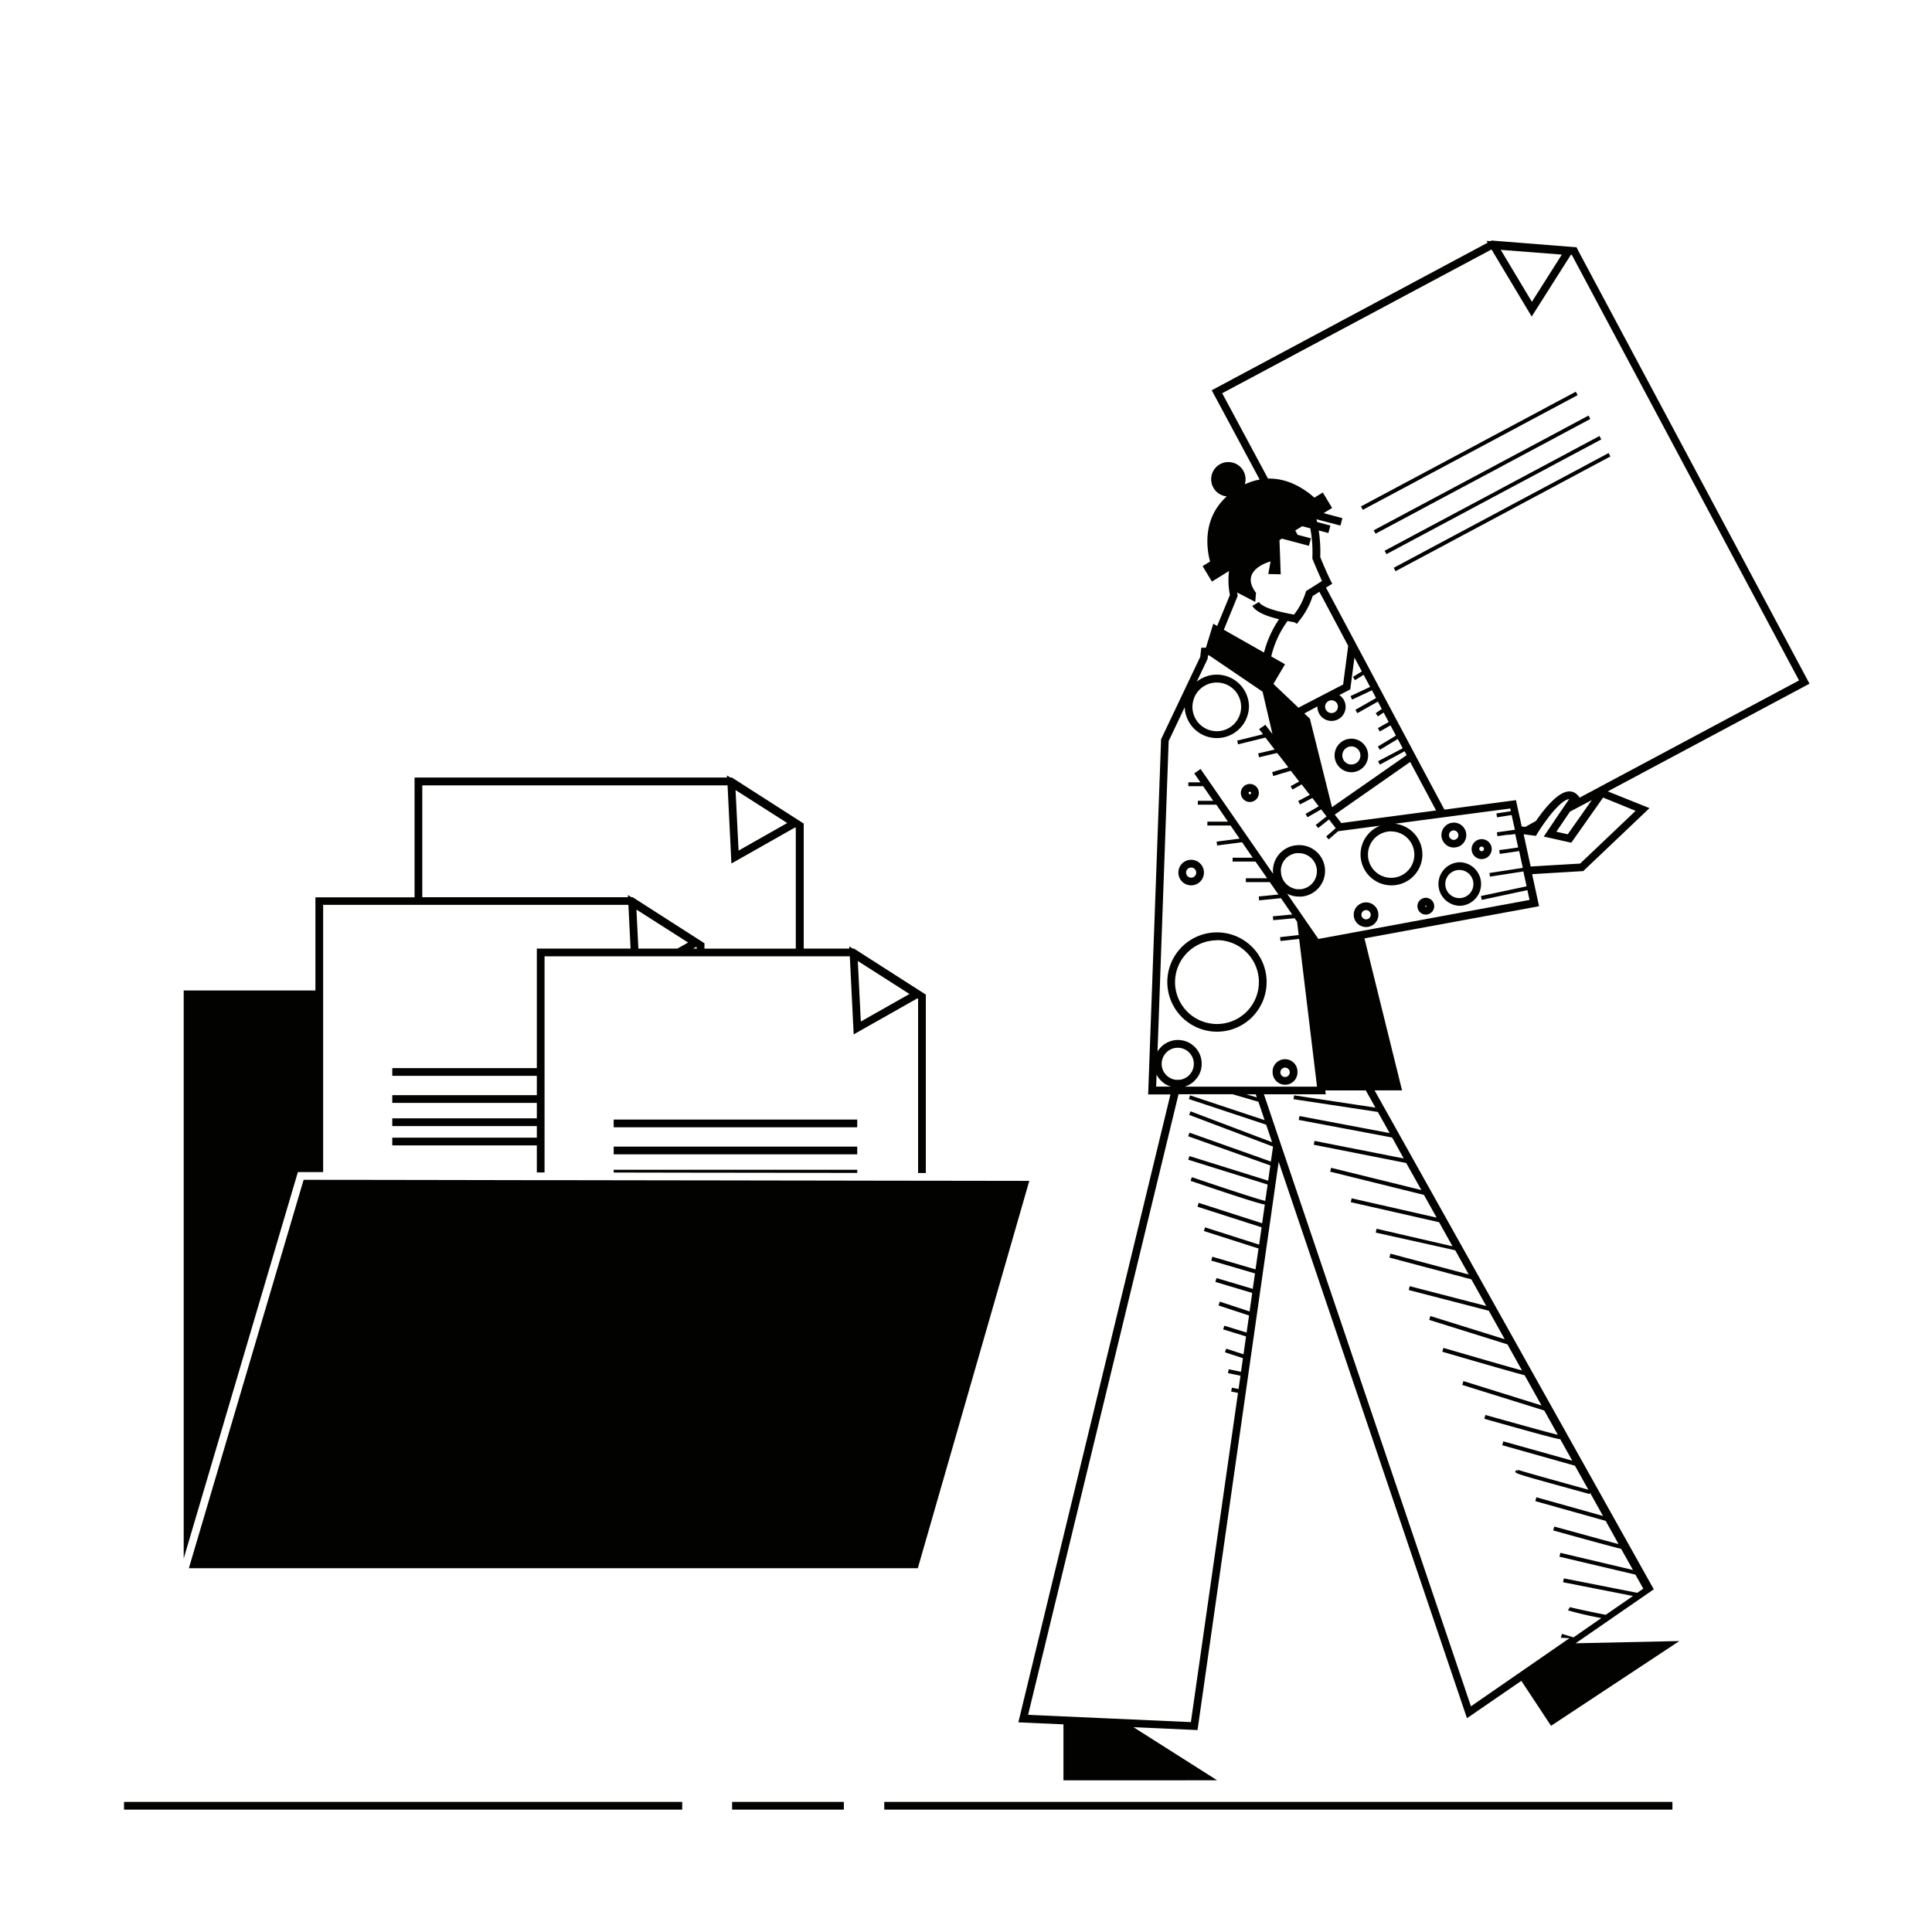 <svg xmlns="http://www.w3.org/2000/svg" viewBox="0 0 500 500"><title>Mesa de trabajo 58</title><g id="Capa_2" data-name="Capa 2"><polygon points="353.63 131.45 354.71 130.87 355.8 130.29 376.54 119.21 377.68 118.61 378.82 118 408.29 102.26 407.82 101.37 377.62 117.5 376.47 118.11 375.33 118.72 355.96 129.06 354.87 129.64 353.79 130.22 352.22 131.06 352.69 131.95 353.63 131.45" fill="#020201"/><polygon points="380.4 123.95 379.35 124.51 355.51 137.24 355.99 138.12 379.23 125.71 380.29 125.14 381.35 124.58 411.58 108.43 411.11 107.55 381.47 123.38 380.4 123.95" fill="#020201"/><polygon points="379.72 131.12 378.66 131.68 358.34 142.53 358.81 143.41 378.55 132.87 379.6 132.31 380.66 131.74 414.41 113.72 413.94 112.84 380.78 130.55 379.72 131.12" fill="#020201"/><polygon points="379.14 137.09 378.09 137.65 360.7 146.94 361.17 147.82 377.98 138.85 377.98 138.84 379.03 138.28 380.09 137.72 416.77 118.13 416.3 117.25 380.21 136.52 379.14 137.09" fill="#020201"/><path d="M81.63,303.34h2V234.18h79l.56,11.31H138.93v30.94H101.52v2h37.41v5H101.52v2h37.41v4H101.52v2h37.41v3H101.52v2h37.41v7h2V247.49h79l1,20.21,16.49-9.33.18.12v45.08h2V257.4L221,245.49h-.33l-.88-.56,0,.56H208V213.14l-18.58-11.91H189l-.86-.55,0,.55H107.29v31H81.63v24.11H47.54v147l29.55-100Zm153.74-46.1-12.59,7.13L222,248.71Zm-60.05-11.75H165.21l-.5-10.09,13.37,8.53Zm5,0h-.94l.76-.43.18.12ZM203.73,213l-12.59,7.13-.78-15.66Zm-94.44-9.75h79l1,20.22,16.48-9.33.18.12v31.25H182.31v-1.4l-18.58-11.91h-.33l-.88-.56,0,.56H109.29Z" fill="#020201"/><polygon points="182.31 291.74 205.96 291.74 207.96 291.74 221.85 291.74 221.85 289.74 207.96 289.74 205.96 289.74 182.31 289.74 180.31 289.74 164.55 289.74 158.82 289.74 158.82 291.43 158.82 291.74 180.31 291.74 182.31 291.74" fill="#020201"/><polygon points="158.82 298.74 180.31 298.74 182.31 298.74 205.96 298.74 207.96 298.74 221.85 298.74 221.85 296.74 207.96 296.74 205.96 296.74 182.31 296.74 180.31 296.74 158.82 296.74 158.82 298.74" fill="#020201"/><polygon points="158.82 303.45 180.31 303.49 182.31 303.49 205.96 303.52 207.96 303.53 221.85 303.55 221.85 302.74 207.96 302.74 205.96 302.74 182.31 302.74 180.31 302.74 158.82 302.74 158.82 303.45" fill="#020201"/><rect x="32.1" y="466.33" width="144.46" height="2" fill="#020201"/><rect x="189.47" y="466.33" width="28.92" height="2" fill="#020201"/><rect x="228.85" y="466.33" width="203.97" height="2" fill="#020201"/><polygon points="138.93 305.42 135.25 305.42 108.17 305.37 107.29 305.37 94.07 305.35 82.94 305.34 81.63 305.33 78.58 305.33 49.06 405.24 48.88 405.85 237.53 405.85 237.71 405.24 238.58 402.2 266.38 305.61 239.61 305.57 238.58 305.57 229.79 305.56 207.96 305.52 205.96 305.52 182.31 305.48 180.31 305.48 140.93 305.42 138.93 305.42" fill="#020201"/><path d="M428,411.31,355.74,282.19h7.11l-9.73-39.34,45.19-8.32-1.8-8.3,13.23-.79,17.15-16.3-10.8-4.33,52.21-27.87L408.51,65l-.5-1-22-1.75-.3.16-1-.08.29.48L313.59,101,326,124.11a15.36,15.36,0,0,0-3.85,1.24h0a4.45,4.45,0,1,0-4.67,3.11h0c-6,5.49-5.4,12.7-4.32,16.87l-1.93,1.18,2.41,4,1.2-.73,0,0,3.23-2a19.6,19.6,0,0,0,.23,6.21L315,162h0l-1-.59-1.46,4.75h-.12l.1.06-.43,1.41h-1.2l-.27,2.37-10.13,21.31-3.35,91.93h5.77l-39.36,162.5,11.67.52v14.48H315L293.35,447l16.57.74,21-147.07,48.73,144L393.72,435l7.69,11.64,33.21-21.94-26.85.58Zm-4.7-201.47-14.36,13.65-12.81.76h0l-1.7-7.84-.11-.5.85.11,2.32.3.34-.55c.33-.55.72-1.16,1.15-1.79s.84-1.21,1.29-1.82,1-1.34,1.57-2c1.55-1.81,3.13-3.24,4.25-3.36l-1.16,1.71-1.21,1.77-1.2,1.77-3,4.45,7.13,1.59,8.23-11.68Zm-17,.22,5.66-3-6.23,8.85-2.95-.66ZM404.2,65.89l-7.75,12.22-8.06-13.45Zm-87.9,35.88L386,64.56l10.4,17.36,10.15-16,.21,0,58.83,110.18-56.92,30.4.11-.16-.53-.59a2.79,2.79,0,0,0-2.39-.92c-2.87.28-6.35,4.72-8.35,7.63L394.75,214l-.94-.12-1.48-6.8-18.52,2.45-7.18-13.43-.47-.9-.47-.88L351,166.75l-.81-1.52-.81-1.51-6.21-11.64,1.61-1-.41-.82s-.95-1.85-2.69-6.07a36.32,36.32,0,0,0-.4-6.91l2.51.67.51-1.94-3.43-.91q-.09-.39-.18-.72l6.21,1.64.51-1.93-4.86-1.29,2.2-1.34-2.41-4-2.18,1.33c-2.07-1.85-6.46-5.08-12-4.93ZM329,169.89a25.2,25.2,0,0,1,4.22-9.17l1.31.24.46.08.64.41.56-.74a19.71,19.71,0,0,0,3.53-6.46l1.74-1.1,7.45,14-1.31,10-11.56,6L329.56,177l3-5.09Zm17.24,13a1.65,1.65,0,1,1-1.64-1.65A1.64,1.64,0,0,1,346.25,182.9Zm-5.29-.07v.07a3.65,3.65,0,1,0,5.67-3l2.83-1.48,1.08-8.23,1.91,3.58-2.3,1.42.53.85,2.24-1.39,1.67,3.13h0l-5.07,2.38.42.9,5.13-2.4h0l1.06,2h0l-5.34,3.05.5.87,5.32-3h0l1,1.92h0l-1.57,1.09.57.82,1.48-1h0l1.31,2.45-2.79,1.59.49.87,2.77-1.58h0l1.41,2.64-4.68,2.82.51.86,4.64-2.8,1.28,2.4h0L356.64,197l.47.88,6.41-3.46.52,1L344.72,208.9h0L339,186l-1.44-1.36Zm24,14.37,6.71,12.56L347.12,213l-1.68-2.18Zm-44.63-43-.06-.3c0-.19-.07-.38-.1-.56l4.7,2.44.2-2.34c-4.56-6,3.76-8.13,3.76-8.13l-.59,3.26,3.22.07-.32-8.85h0l.62-.38,2.71.71,1.31.35,1.33.35,1.65.44.51-1.94-3.45-.91-.6-1.12,1.81-1.1,2.09.56a34.31,34.31,0,0,1,.53,7.6v.22l.08.21c.93,2.27,1.64,3.87,2.12,4.91l0,.06.29.63-.81.51-.85.54-2.44,1.54-.12.33a17.79,17.79,0,0,1-3,5.75l-.09,0-1.33-.25c-5.5-1.08-7.21-2.2-7.67-3l-1.72,1c1,1.68,3.86,2.74,6.92,3.47h0a27.06,27.06,0,0,0-3.87,8.54l-.17,0h0l-10.25-5.82h0Zm-11.27,26.41a6.3,6.3,0,1,1-.45,2.33A6.3,6.3,0,0,1,309.08,180.57Zm-6.6,11.18,4.15-8.75a8.32,8.32,0,0,0,16.63-.1,8.15,8.15,0,0,0-.33-2.33,8.33,8.33,0,0,0-8-6,8.24,8.24,0,0,0-5.18,1.82l2.8-5.9.11-.92h.27L326.75,179l.38,1.62,2.18,9.35-1.86-2.41-.79.61-.05,0-.05,0-.7.54,1,1.31-4.68,1.16-2,.48.18.74.06.23,7.07-1.74,2.39,3.09-4.27,1,.23,1,4.52-1.08.18,0,1,1.25h0l1.19,1.55.69.9-.56.16h0l-1,.29-1,.29-1.63.49.29,1,1.46-.44,1-.3,1-.29,1.09-.33,2.15,2.79L334,203.46l.49.87,2.38-1.33,2.1,2.72,0,0-3,1.58.47.89,2.91-1.52.29-.15L341,208.3l.29.37-1,.58-2.41,1.39.5.86,2.25-1.29,1.28-.74,1.33,1.71.08.11-1.8,1.41-1,.8.62.79,2.81-2.21,1.74,2.25-2.48,2.15.65.75,2.44-2.11v0h0l10.9-1.44a8,8,0,1,0,3.79-.5l11.75-1.55,1.06-.14,1.05-.14,16-2.11.15.7-3.72.58.15,1,3.78-.59.58,2.62.22,1,.05.2-.49.06-1.18.17-3,.42.15,1,2.33-.33L391,216v0l0,0,1.14-.16h0l.13.6.22,1,.41,1.89-2.56.37L388,220h0v.06l.14.93.57-.08,1.18-.17,3.27-.48.89,4.11.05.23-7.63,1.18-1,.15.14.94v0l.51-.08h0l8.13-1.26.16.77.67,3.08-11.82,2.51.21,1,11.82-2.52.55,2.53-43.28,8L341.2,243l-3.6-5.2-1.21-1.76-1.23-1.77-2.07-3a6,6,0,0,0,1.79.63,4.91,4.91,0,0,0,1,.13h.29a5.53,5.53,0,0,0,.71,0,6.67,6.67,0,0,0-.71-13.31,6.54,6.54,0,0,0-.89.06,5.06,5.06,0,0,0-1,.21,5.39,5.39,0,0,0-1,.37,6.67,6.67,0,0,0-3.85,6,6.84,6.84,0,0,0,.05.79l-18.77-27.13-.82.56-.82.57,1.6,2.32h-3.12v1h3.82l2.61,3.78H310v1h4.79l3,4.39h-5.33v1h6l2.35,3.4-5.95.77.13,1,6.46-.84,2.75,4H319v1h5.93l3,4.32h-5.51v1h6.21l2.22,3.21-5.09.51.1,1,5.64-.56,2.92,4.22-5,.47.09,1,5.54-.51.64.93.41,3.42h0l-4.82.55.11,1,4.83-.55,4.16,34.4.24,2,.22,1.84H306.6a5.92,5.92,0,0,0,2.76-1.76A6,6,0,0,0,311,275.3a6.15,6.15,0,0,0-11.43-3.16Zm57.58,23.4a6,6,0,1,1-6,6A6,6,0,0,1,360.06,215.15Zm-28.55,10.24a4.58,4.58,0,0,1,3.06-4.38h0a4.44,4.44,0,0,1,1-.24,4.62,4.62,0,0,1,.65,0,4.68,4.68,0,0,1,.47,9.33l-.47,0a4.58,4.58,0,0,1-.53,0,4.05,4.05,0,0,1-1-.25A4.67,4.67,0,0,1,331.51,225.39ZM325.25,284l-2.71-.79H325Zm-19.95-4.55h-1a4.16,4.16,0,1,1,1,0Zm-6.09,1.76.11-3.12a6.16,6.16,0,0,0,3.71,3.12Zm30.24,15.6-.55,3.8-21.06-7.48-.34.94,21.26,7.55-.56,3.94-20.38-6.37-.3.95,20.54,6.42-.61,4.23c-1.57-.3-12.34-3.87-19-6.14l-.33.95c14.16,4.81,18,5.93,19.21,6.14l-.69,4.84-16.42-5.28-.31,1,16.59,5.33-.64,4.48-14-4.47-.3.95,14.14,4.52-.77,5.41-11.18-3.28-.28,1,11.32,3.32-.58,4-9.39-2.8-.28,1,9.53,2.85-.68,4.79-7.72-2.54-.31,1,7.89,2.59-.63,4.42-5.77-1.78-.3.95,5.92,1.83-.65,4.62-4.49-1.46-.31.95,4.65,1.51-.5,3.53-3.18-.66-.2,1,3.24.67-.49,3.45-1.72-.35-.2,1,1.77.36L308.2,445.68l-42.13-1.88L305,283.19h14l6.68,1.95,1.6,4.75L308,283.48l-.32.95,20,6.64h0l1.54,4.54-21.11-8-.35.93,21.72,8.21Zm76.73,127.15-25.5,17.63L331.53,296.31l-1.42-4.19-.08-.25h0l-.4-1.18L328,285.83h0l-.4-1.15-.5-1.48h16l-.12-1h10.49l2.49,4.45h0l-21.05-3.18-.14,1,21.81,3.3h0l3.06,5.47-23.34-4.41-.19,1,24.17,4.56,3,5.42-23.09-4.55-.19,1,23.92,4.72,3.93,7-23.36-5.75-.24,1,24.26,6,3.29,5.89-22-5-.22,1,22.85,5.19,3.48,6.23L356.25,318l-.21,1,20.57,4.57,3.5,6.27-20.27-5.39-.26,1,21.21,5.65,3.85,6.89-19.81-5.13-.25,1,20.67,5.35,0-.08,4.17,7.46-19.24-6-.3,1,20.24,6.33,3.77,6.75c-3.71-1-13.48-3.84-20.34-5.84l-.28,1c5.69,1.66,18.09,5.26,21.3,6.08l4.37,7.82-20.21-6.31-.3,1,21.22,6.62,3.52,6.29c-3-.74-12.3-3.33-18.75-5.14l-.27,1c14,3.92,18.25,5.1,19.64,5.28l3.11,5.55-17.85-5-.27,1,18.81,5.3,3.48,6.22c-7.23-2-17.61-4.88-18.19-5.14l-.22.42v-.48l-.51.44c0,.17,0,.29.51.53,1.24.54,5.35,1.67,18.76,5.36l.09-.34,3.35,6-17.25-4.84-.27,1,18.21,5.11,3.33,6c-2.91-.74-11-3-16.64-4.53l-.27,1c4.78,1.33,15.39,4.27,17.57,4.76l3.07,5.48-18.79-4.44-.23,1,19.61,4.63,0-.08,2.08,3.72-1.56,1.08-19-3.74-.2,1,18.09,3.56-7.05,4.87c-4.18-.82-8.79-1.81-9.24-2l-.55.84a86.18,86.18,0,0,0,8.65,2l-7.19,5-3-.9-.29,1Z" fill="#020201"/><path d="M314.94,267a12.85,12.85,0,1,0-12.84-12.85A12.87,12.87,0,0,0,314.94,267Zm0-23.69a10.85,10.85,0,1,1-10.84,10.84A10.86,10.86,0,0,1,314.94,243.35Z" fill="#020201"/><path d="M308.26,229.13a3.31,3.31,0,1,0-3.3-3.31A3.31,3.31,0,0,0,308.26,229.13Zm0-4.61a1.31,1.31,0,1,1-1.3,1.3A1.3,1.3,0,0,1,308.26,224.52Z" fill="#020201"/><path d="M323.46,207.55a2.33,2.33,0,1,0-2.33-2.33A2.33,2.33,0,0,0,323.46,207.55Zm0-2.65a.32.32,0,0,1,.33.32.33.33,0,1,1-.66,0A.32.32,0,0,1,323.46,204.9Z" fill="#020201"/><path d="M352.33,239.68a3.19,3.19,0,1,0-1.24-5,3.15,3.15,0,0,0-.75,2.05A3.19,3.19,0,0,0,352.33,239.68Zm1.21-4.15a1.2,1.2,0,1,1-1.2,1.19A1.19,1.19,0,0,1,353.54,235.53Z" fill="#020201"/><path d="M376.22,219.34a2.6,2.6,0,0,0,.56-.06,2.94,2.94,0,0,0,1-.32,3.33,3.33,0,0,0,.8-.61,3.23,3.23,0,0,0-2.32-5.46,2.69,2.69,0,0,0-.57.06,2.81,2.81,0,0,0-.95.32,3,3,0,0,0-.8.62,3.17,3.17,0,0,0-.9,2.23A3.22,3.22,0,0,0,376.22,219.34ZM375,216a1.19,1.19,0,0,1,.64-.94,1.1,1.1,0,0,1,.57-.15,1.12,1.12,0,0,1,.55.14,1.21,1.21,0,0,1,.67,1.09.76.76,0,0,1,0,.15,1.22,1.22,0,0,1-.64.92,1.1,1.1,0,0,1-.57.15,1.07,1.07,0,0,1-.56-.15,1.19,1.19,0,0,1-.66-1.07A.66.66,0,0,1,375,216Z" fill="#020201"/><path d="M377.67,234.42a5.64,5.64,0,0,0,2.75-10.56,5.89,5.89,0,0,0-1.5-.57,5.7,5.7,0,0,0-1.25-.14,5.64,5.64,0,0,0,0,11.27Zm0-9.27a3.64,3.64,0,1,1-3.63,3.63A3.64,3.64,0,0,1,377.67,225.15Z" fill="#020201"/><path d="M369,236.69a2.17,2.17,0,1,0-2.17-2.16A2.16,2.16,0,0,0,369,236.69Zm0-2.33a.16.16,0,0,1,.16.17c0,.18-.33.18-.33,0A.17.17,0,0,1,369,234.36Z" fill="#020201"/><path d="M382,221.89a2.59,2.59,0,0,0,1.31.44h.13a2.61,2.61,0,0,0,2.61-2.6v0a2.51,2.51,0,0,0-.2-1,2.61,2.61,0,0,0-5,1,2.66,2.66,0,0,0,.43,1.45A2.71,2.71,0,0,0,382,221.89Zm1.44-2.79a.61.61,0,0,1,.61.57v0a.61.61,0,0,1-.61.62.55.55,0,0,1-.37-.14.57.57,0,0,1-.24-.48A.61.61,0,0,1,383.43,219.1Z" fill="#020201"/><path d="M330,279.43a2.94,2.94,0,0,0,.63.64,3.16,3.16,0,0,0,1.94.66,3.35,3.35,0,0,0,1.19-.22,3.39,3.39,0,0,0,1.12-.75,3.22,3.22,0,0,0,.9-2.07,1,1,0,0,0,0-.17,3.22,3.22,0,1,0-6.43,0,2.59,2.59,0,0,0,.07.63A3.09,3.09,0,0,0,330,279.43Zm2.57-3.13a1.22,1.22,0,0,1,1.22,1.22,1.13,1.13,0,0,1-.05.32,1.21,1.21,0,0,1-1.17.89,1.2,1.2,0,0,1-1.11-.73,1.29,1.29,0,0,1-.1-.48A1.22,1.22,0,0,1,332.6,276.3Z" fill="#020201"/><path d="M349.73,199.85a4.34,4.34,0,1,0-4.34-4.34A4.35,4.35,0,0,0,349.73,199.85Zm0-6.68a2.34,2.34,0,1,1-2.34,2.34A2.34,2.34,0,0,1,349.73,193.17Z" fill="#020201"/></g></svg>